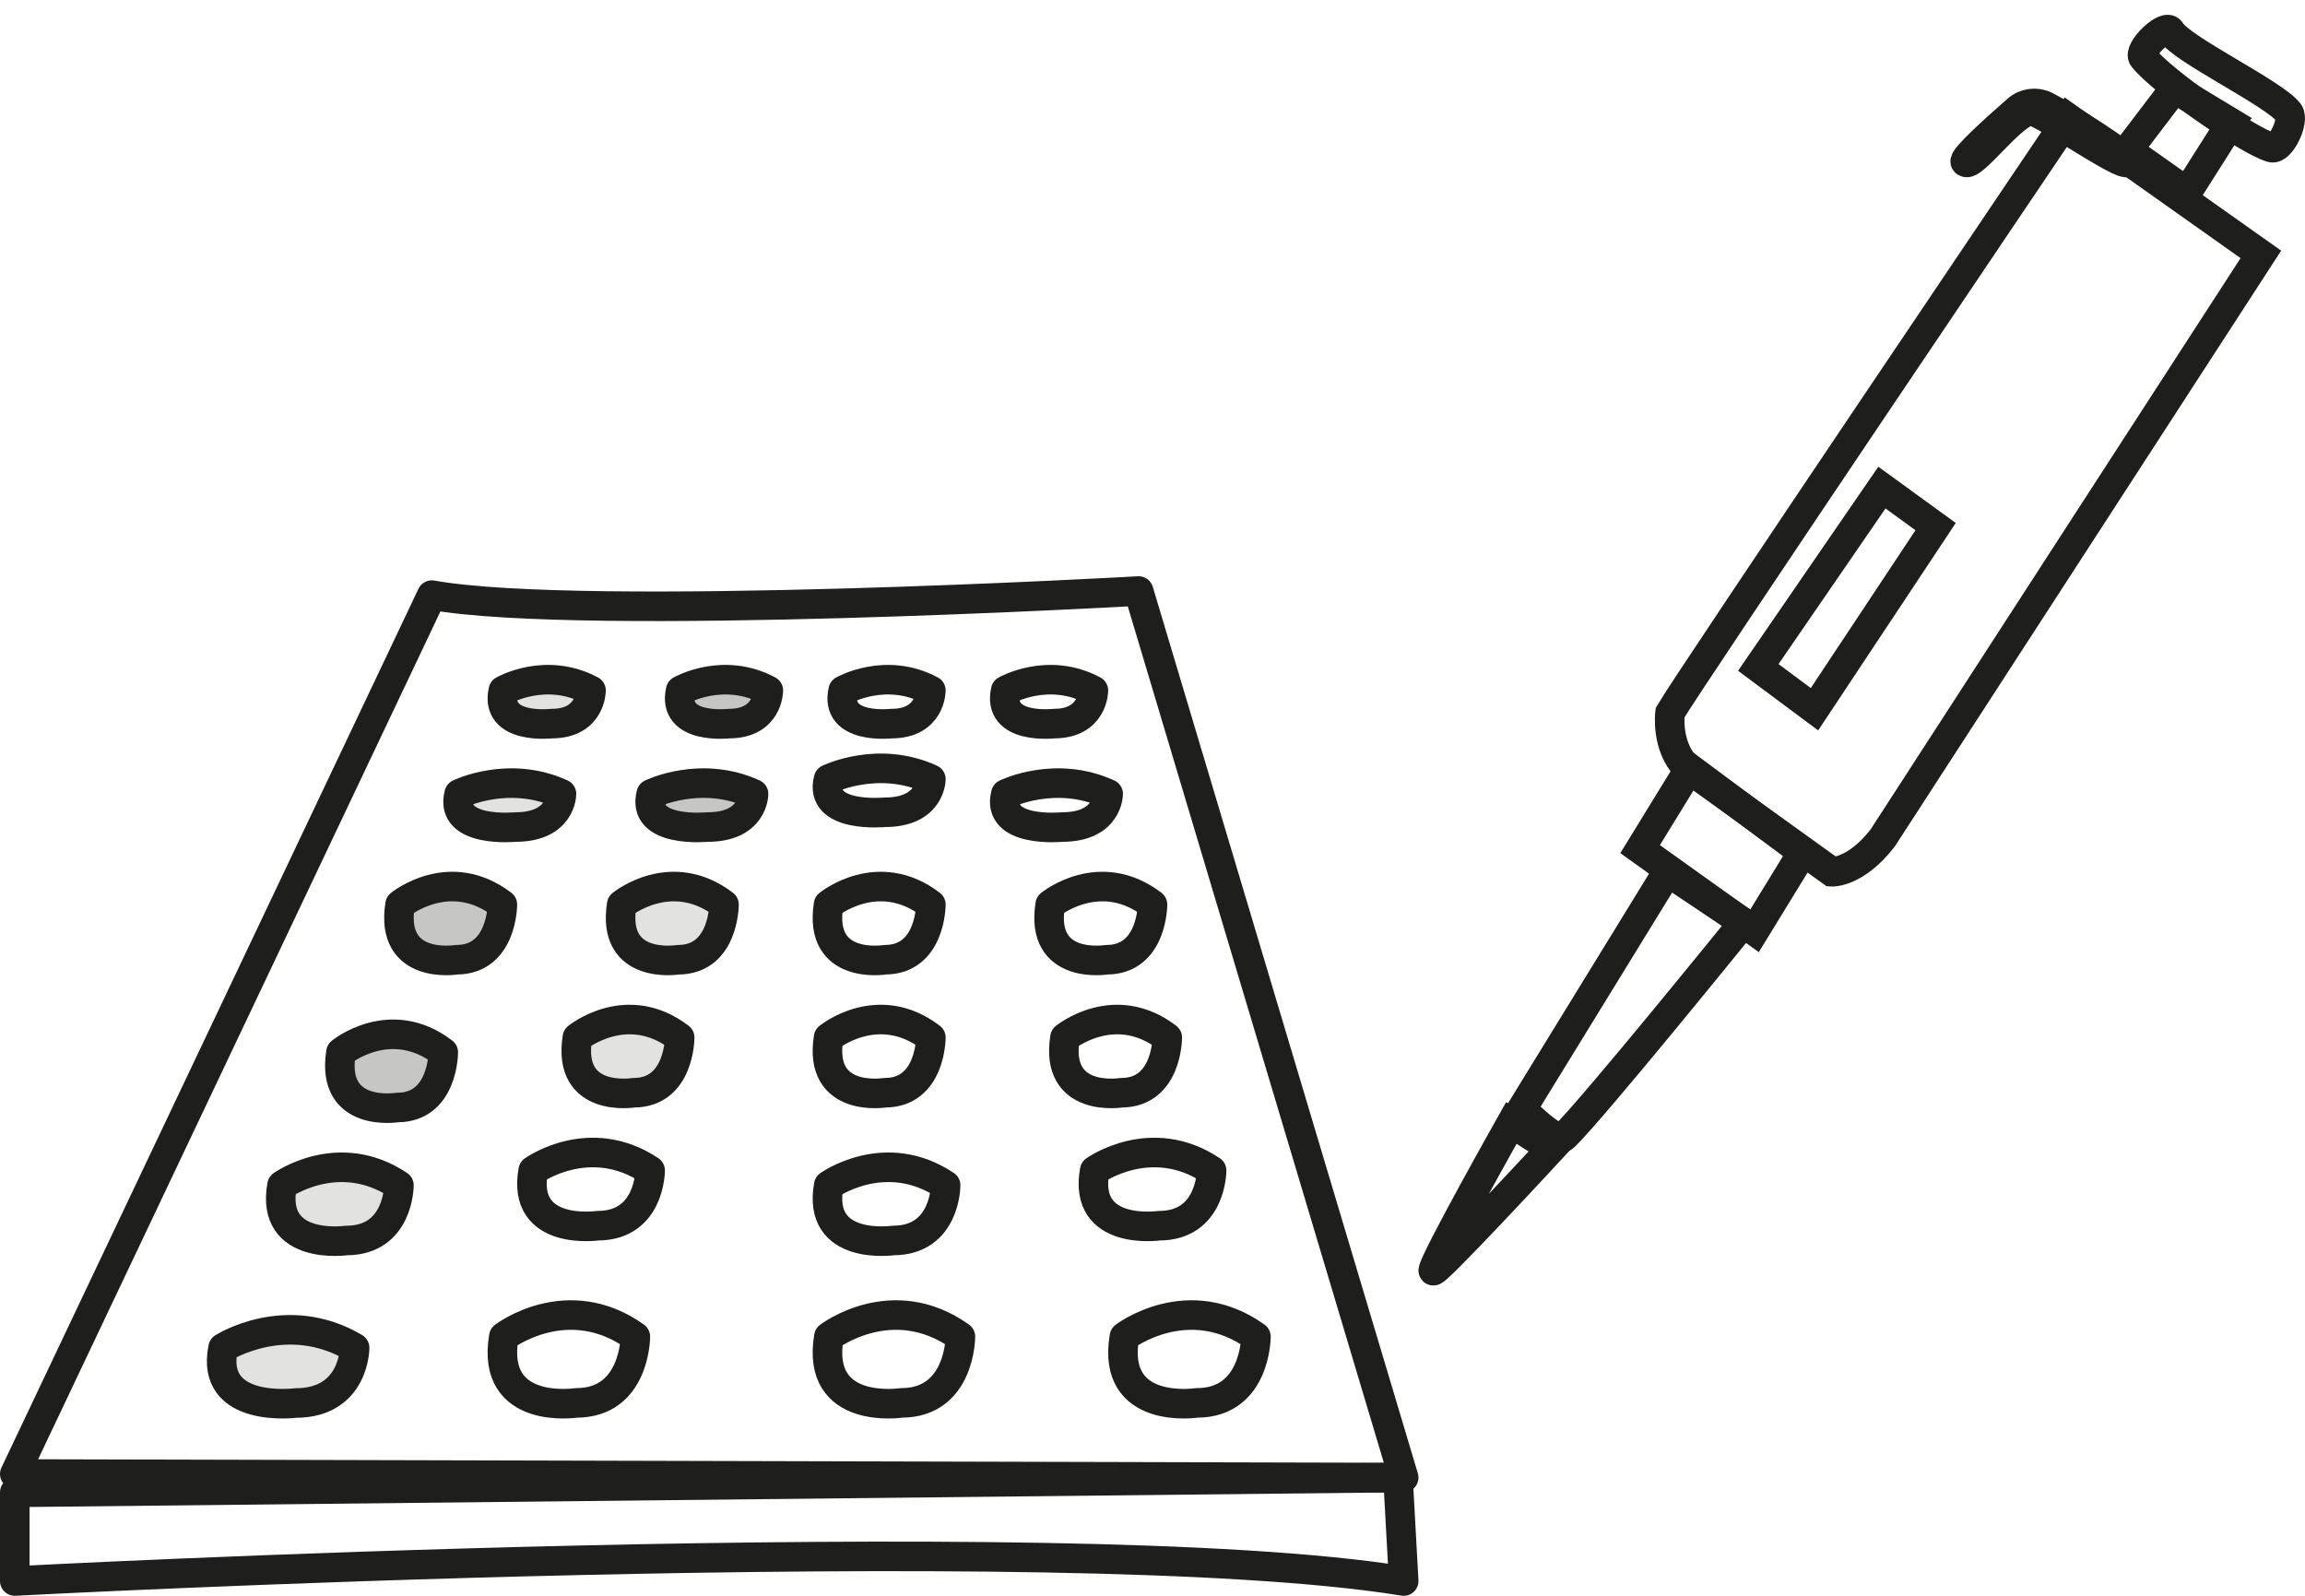 <svg xmlns="http://www.w3.org/2000/svg" width="156" height="108" viewBox="0 0 156 108">
  <g id="Desktop" fill="none" fill-rule="evenodd" stroke="none" stroke-width="1">
    <g id="Productportfolio" transform="translate(-344 -975)">
      <g id="elisa" transform="translate(345 977)">
        <path id="Stroke-1" stroke="#1E1F1C" stroke-width="2" d="M138.99,6 C138.99,6 113.108,44.335 112.027,46.232 C112.027,46.232 111.727,48.436 113.131,49.929 L122.971,57 C122.971,57 124.565,57.089 126.41,54.724 C126.41,54.724 151.914,15.331 152,15.207 L138.99,6 Z"/>
        <polygon id="Stroke-3" stroke="#1E1F1C" stroke-width="2" points="146.164 4 143 8.159 147.028 11 150 6.313"/>
        <path id="Stroke-5" stroke="#1E1F1C" stroke-width="2" d="M145.898,0.103 C145.569,-0.453 143.653,1.399 144.055,1.903 C145.361,3.539 151.078,7.487 152.73,7.988 C153.358,8.177 154.303,6.149 153.905,5.624 C152.909,4.305 146.63,1.346 145.898,0.103 Z"/>
        <polygon id="Stroke-7" stroke="#1E1F1C" stroke-width="2" points="113.359 50 110 55.467 117.743 61 121 55.685"/>
        <path id="Stroke-9" stroke="#1E1F1C" stroke-width="2" d="M111.858,57 L102,73.047 C102,73.047 104.299,75.467 104.864,74.919 C106.874,72.966 117,60.44 117,60.44 L111.858,57 Z"/>
        <path id="Stroke-11" stroke="#1E1F1C" stroke-width="2" d="M101.286,74 C101.286,74 96.104,83.191 96,83.982 C95.94,84.445 104,75.731 104,75.731 L101.286,74 Z"/>
        <path id="Stroke-13" stroke="#1E1F1C" stroke-width="2" d="M142.991,8.968 C143.239,8.609 138.39,5.641 137.436,5.176 C136.809,4.87 136.059,4.968 135.536,5.425 C134.206,6.587 131.794,8.749 132.014,8.961 C132.477,9.409 135.23,5.523 136.454,5.503 C137.18,5.492 142.696,9.392 142.991,8.968 Z"/>
        <polygon id="Stroke-15" stroke="#1E1F1C" stroke-width="2" points="126.366 31 130 33.64 121.802 46 118 43.17"/>
        <path id="Stroke-17" stroke="#1E1F1C" stroke-linecap="round" stroke-linejoin="round" stroke-width="2" d="M0,99 L0,105 C0,105 70.886,101.25 94,105 L93.615,98 L0,99 Z"/>
        <path id="Stroke-19" stroke="#1E1F1C" stroke-linecap="round" stroke-linejoin="round" stroke-width="2" d="M28.224,38.277 L0,97.757 L94,98 L76.061,38 C76.061,38 38.568,40.125 28.224,38.277 Z"/>
        <path id="Fill-21" fill="#E2E2E1" d="M30.077,51.73 C30.077,51.73 33.419,50.087 37,51.73 C37,51.73 37,53.972 33.896,53.972 C33.896,53.972 29.36,54.42 30.077,51.73"/>
        <path id="Stroke-23" stroke="#1E1F1C" stroke-linecap="round" stroke-linejoin="round" stroke-width="2" d="M30.077,51.73 C30.077,51.73 33.419,50.087 37,51.73 C37,51.73 37,53.972 33.896,53.972 C33.896,53.972 29.36,54.42 30.077,51.73 Z"/>
        <path id="Fill-25" fill="#C6C6C5" d="M43.077,51.73 C43.077,51.73 46.419,50.087 50,51.73 C50,51.73 50,53.972 46.896,53.972 C46.896,53.972 42.36,54.42 43.077,51.73"/>
        <path id="Stroke-27" stroke="#1E1F1C" stroke-linecap="round" stroke-linejoin="round" stroke-width="2" d="M43.077,51.73 C43.077,51.73 46.419,50.087 50,51.73 C50,51.73 50,53.972 46.896,53.972 C46.896,53.972 42.36,54.42 43.077,51.73 Z"/>
        <path id="Stroke-29" stroke="#1E1F1C" stroke-linecap="round" stroke-linejoin="round" stroke-width="2" d="M55.077,50.731 C55.077,50.731 58.419,49.087 62,50.731 C62,50.731 62,52.972 58.897,52.972 C58.897,52.972 54.361,53.42 55.077,50.731 Z"/>
        <path id="Stroke-31" stroke="#1E1F1C" stroke-linecap="round" stroke-linejoin="round" stroke-width="2" d="M67.077,51.731 C67.077,51.731 70.419,50.087 74,51.731 C74,51.731 74,53.972 70.896,53.972 C70.896,53.972 66.36,54.421 67.077,51.731 Z"/>
        <path id="Fill-33" fill="#C6C6C5" d="M26.077,59.217 C26.077,59.217 29.419,56.478 33,59.217 C33,59.217 33,62.953 29.896,62.953 C29.896,62.953 25.36,63.7 26.077,59.217"/>
        <path id="Stroke-35" stroke="#1E1F1C" stroke-linecap="round" stroke-linejoin="round" stroke-width="2" d="M26.077,59.217 C26.077,59.217 29.419,56.478 33,59.217 C33,59.217 33,62.953 29.896,62.953 C29.896,62.953 25.36,63.7 26.077,59.217 Z"/>
        <path id="Fill-37" fill="#E2E2E1" d="M41.077,59.218 C41.077,59.218 44.419,56.478 48,59.218 C48,59.218 48,62.953 44.896,62.953 C44.896,62.953 40.36,63.701 41.077,59.218"/>
        <path id="Stroke-39" stroke="#1E1F1C" stroke-linecap="round" stroke-linejoin="round" stroke-width="2" d="M41.077,59.218 C41.077,59.218 44.419,56.478 48,59.218 C48,59.218 48,62.953 44.896,62.953 C44.896,62.953 40.36,63.701 41.077,59.218 Z"/>
        <path id="Stroke-41" stroke="#1E1F1C" stroke-linecap="round" stroke-linejoin="round" stroke-width="2" d="M55.077,59.218 C55.077,59.218 58.419,56.478 62,59.218 C62,59.218 62,62.953 58.896,62.953 C58.896,62.953 54.36,63.701 55.077,59.218 Z"/>
        <path id="Stroke-43" stroke="#1E1F1C" stroke-linecap="round" stroke-linejoin="round" stroke-width="2" d="M70.077,59.218 C70.077,59.218 73.419,56.478 77,59.218 C77,59.218 77,62.953 73.896,62.953 C73.896,62.953 69.36,63.701 70.077,59.218 Z"/>
        <path id="Fill-45" fill="#C6C6C5" d="M22.077,69.218 C22.077,69.218 25.419,66.478 29,69.218 C29,69.218 29,72.953 25.896,72.953 C25.896,72.953 21.36,73.7 22.077,69.218"/>
        <path id="Stroke-47" stroke="#1E1F1C" stroke-linecap="round" stroke-linejoin="round" stroke-width="2" d="M22.077,69.218 C22.077,69.218 25.419,66.478 29,69.218 C29,69.218 29,72.953 25.896,72.953 C25.896,72.953 21.36,73.7 22.077,69.218 Z"/>
        <path id="Fill-49" fill="#E2E2E1" d="M38.077,68.218 C38.077,68.218 41.419,65.478 45,68.218 C45,68.218 45,71.953 41.896,71.953 C41.896,71.953 37.36,72.701 38.077,68.218"/>
        <path id="Stroke-51" stroke="#1E1F1C" stroke-linecap="round" stroke-linejoin="round" stroke-width="2" d="M38.077,68.218 C38.077,68.218 41.419,65.478 45,68.218 C45,68.218 45,71.953 41.896,71.953 C41.896,71.953 37.36,72.701 38.077,68.218 Z"/>
        <path id="Stroke-53" stroke="#1E1F1C" stroke-linecap="round" stroke-linejoin="round" stroke-width="2" d="M55.077,68.217 C55.077,68.217 58.418,65.478 62,68.217 C62,68.217 62,71.953 58.896,71.953 C58.896,71.953 54.36,72.7 55.077,68.217 Z"/>
        <path id="Stroke-55" stroke="#1E1F1C" stroke-linecap="round" stroke-linejoin="round" stroke-width="2" d="M71.077,68.218 C71.077,68.218 74.418,65.478 78,68.218 C78,68.218 78,71.953 74.896,71.953 C74.896,71.953 70.36,72.701 71.077,68.218 Z"/>
        <path id="Fill-57" fill="#E2E2E1" d="M18.088,78.218 C18.088,78.218 21.907,75.478 26,78.218 C26,78.218 26,81.953 22.453,81.953 C22.453,81.953 17.269,82.701 18.088,78.218"/>
        <path id="Stroke-59" stroke="#1E1F1C" stroke-linecap="round" stroke-linejoin="round" stroke-width="2" d="M18.088,78.218 C18.088,78.218 21.907,75.478 26,78.218 C26,78.218 26,81.953 22.453,81.953 C22.453,81.953 17.269,82.701 18.088,78.218 Z"/>
        <path id="Stroke-61" stroke="#1E1F1C" stroke-linecap="round" stroke-linejoin="round" stroke-width="2" d="M35.088,77.217 C35.088,77.217 38.907,74.478 43,77.217 C43,77.217 43,80.953 39.453,80.953 C39.453,80.953 34.269,81.7 35.088,77.217 Z"/>
        <path id="Stroke-63" stroke="#1E1F1C" stroke-linecap="round" stroke-linejoin="round" stroke-width="2" d="M55.088,78.217 C55.088,78.217 58.907,75.478 63,78.217 C63,78.217 63,81.953 59.453,81.953 C59.453,81.953 54.269,82.7 55.088,78.217 Z"/>
        <path id="Stroke-65" stroke="#1E1F1C" stroke-linecap="round" stroke-linejoin="round" stroke-width="2" d="M73.088,77.218 C73.088,77.218 76.907,74.478 81,77.218 C81,77.218 81,80.953 77.453,80.953 C77.453,80.953 72.269,81.7 73.088,77.218 Z"/>
        <path id="Fill-67" fill="#E2E2E1" d="M33.066,44.73 C33.066,44.73 35.931,43.087 39,44.73 C39,44.73 39,46.972 36.34,46.972 C36.34,46.972 32.452,47.42 33.066,44.73"/>
        <path id="Stroke-69" stroke="#1E1F1C" stroke-linecap="round" stroke-linejoin="round" stroke-width="2" d="M33.066,44.73 C33.066,44.73 35.931,43.087 39,44.73 C39,44.73 39,46.972 36.34,46.972 C36.34,46.972 32.452,47.42 33.066,44.73 Z"/>
        <path id="Fill-71" fill="#C6C6C5" d="M45.066,44.73 C45.066,44.73 47.93,43.087 51,44.73 C51,44.73 51,46.972 48.34,46.972 C48.34,46.972 44.452,47.42 45.066,44.73"/>
        <path id="Stroke-73" stroke="#1E1F1C" stroke-linecap="round" stroke-linejoin="round" stroke-width="2" d="M45.066,44.73 C45.066,44.73 47.93,43.087 51,44.73 C51,44.73 51,46.972 48.34,46.972 C48.34,46.972 44.452,47.42 45.066,44.73 Z"/>
        <path id="Stroke-75" stroke="#1E1F1C" stroke-linecap="round" stroke-linejoin="round" stroke-width="2" d="M56.066,44.731 C56.066,44.731 58.931,43.087 62,44.731 C62,44.731 62,46.972 59.34,46.972 C59.34,46.972 55.452,47.42 56.066,44.731 Z"/>
        <path id="Stroke-77" stroke="#1E1F1C" stroke-linecap="round" stroke-linejoin="round" stroke-width="2" d="M67.066,44.731 C67.066,44.731 69.93,43.087 73,44.731 C73,44.731 73,46.972 70.34,46.972 C70.34,46.972 66.452,47.42 67.066,44.731 Z"/>
        <path id="Fill-79" fill="#E2E2E1" d="M14.099,89.217 C14.099,89.217 18.396,86.478 23,89.217 C23,89.217 23,92.953 19.01,92.953 C19.01,92.953 13.178,93.7 14.099,89.217"/>
        <path id="Stroke-81" stroke="#1E1F1C" stroke-linecap="round" stroke-linejoin="round" stroke-width="2" d="M14.099,89.217 C14.099,89.217 18.396,86.478 23,89.217 C23,89.217 23,92.953 19.01,92.953 C19.01,92.953 13.178,93.7 14.099,89.217 Z"/>
        <path id="Stroke-83" stroke="#1E1F1C" stroke-linecap="round" stroke-linejoin="round" stroke-width="2" d="M33.099,88.461 C33.099,88.461 37.396,85.174 42,88.461 C42,88.461 42,92.944 38.01,92.944 C38.01,92.944 32.178,93.84 33.099,88.461 Z"/>
        <path id="Stroke-85" stroke="#1E1F1C" stroke-linecap="round" stroke-linejoin="round" stroke-width="2" d="M55.099,88.461 C55.099,88.461 59.396,85.174 64,88.461 C64,88.461 64,92.944 60.01,92.944 C60.01,92.944 54.178,93.84 55.099,88.461 Z"/>
        <path id="Stroke-87" stroke="#1E1F1C" stroke-linecap="round" stroke-linejoin="round" stroke-width="2" d="M75.099,88.461 C75.099,88.461 79.396,85.174 84,88.461 C84,88.461 84,92.944 80.01,92.944 C80.01,92.944 74.178,93.84 75.099,88.461 Z"/>
      </g>
    </g>
  </g>
</svg>
